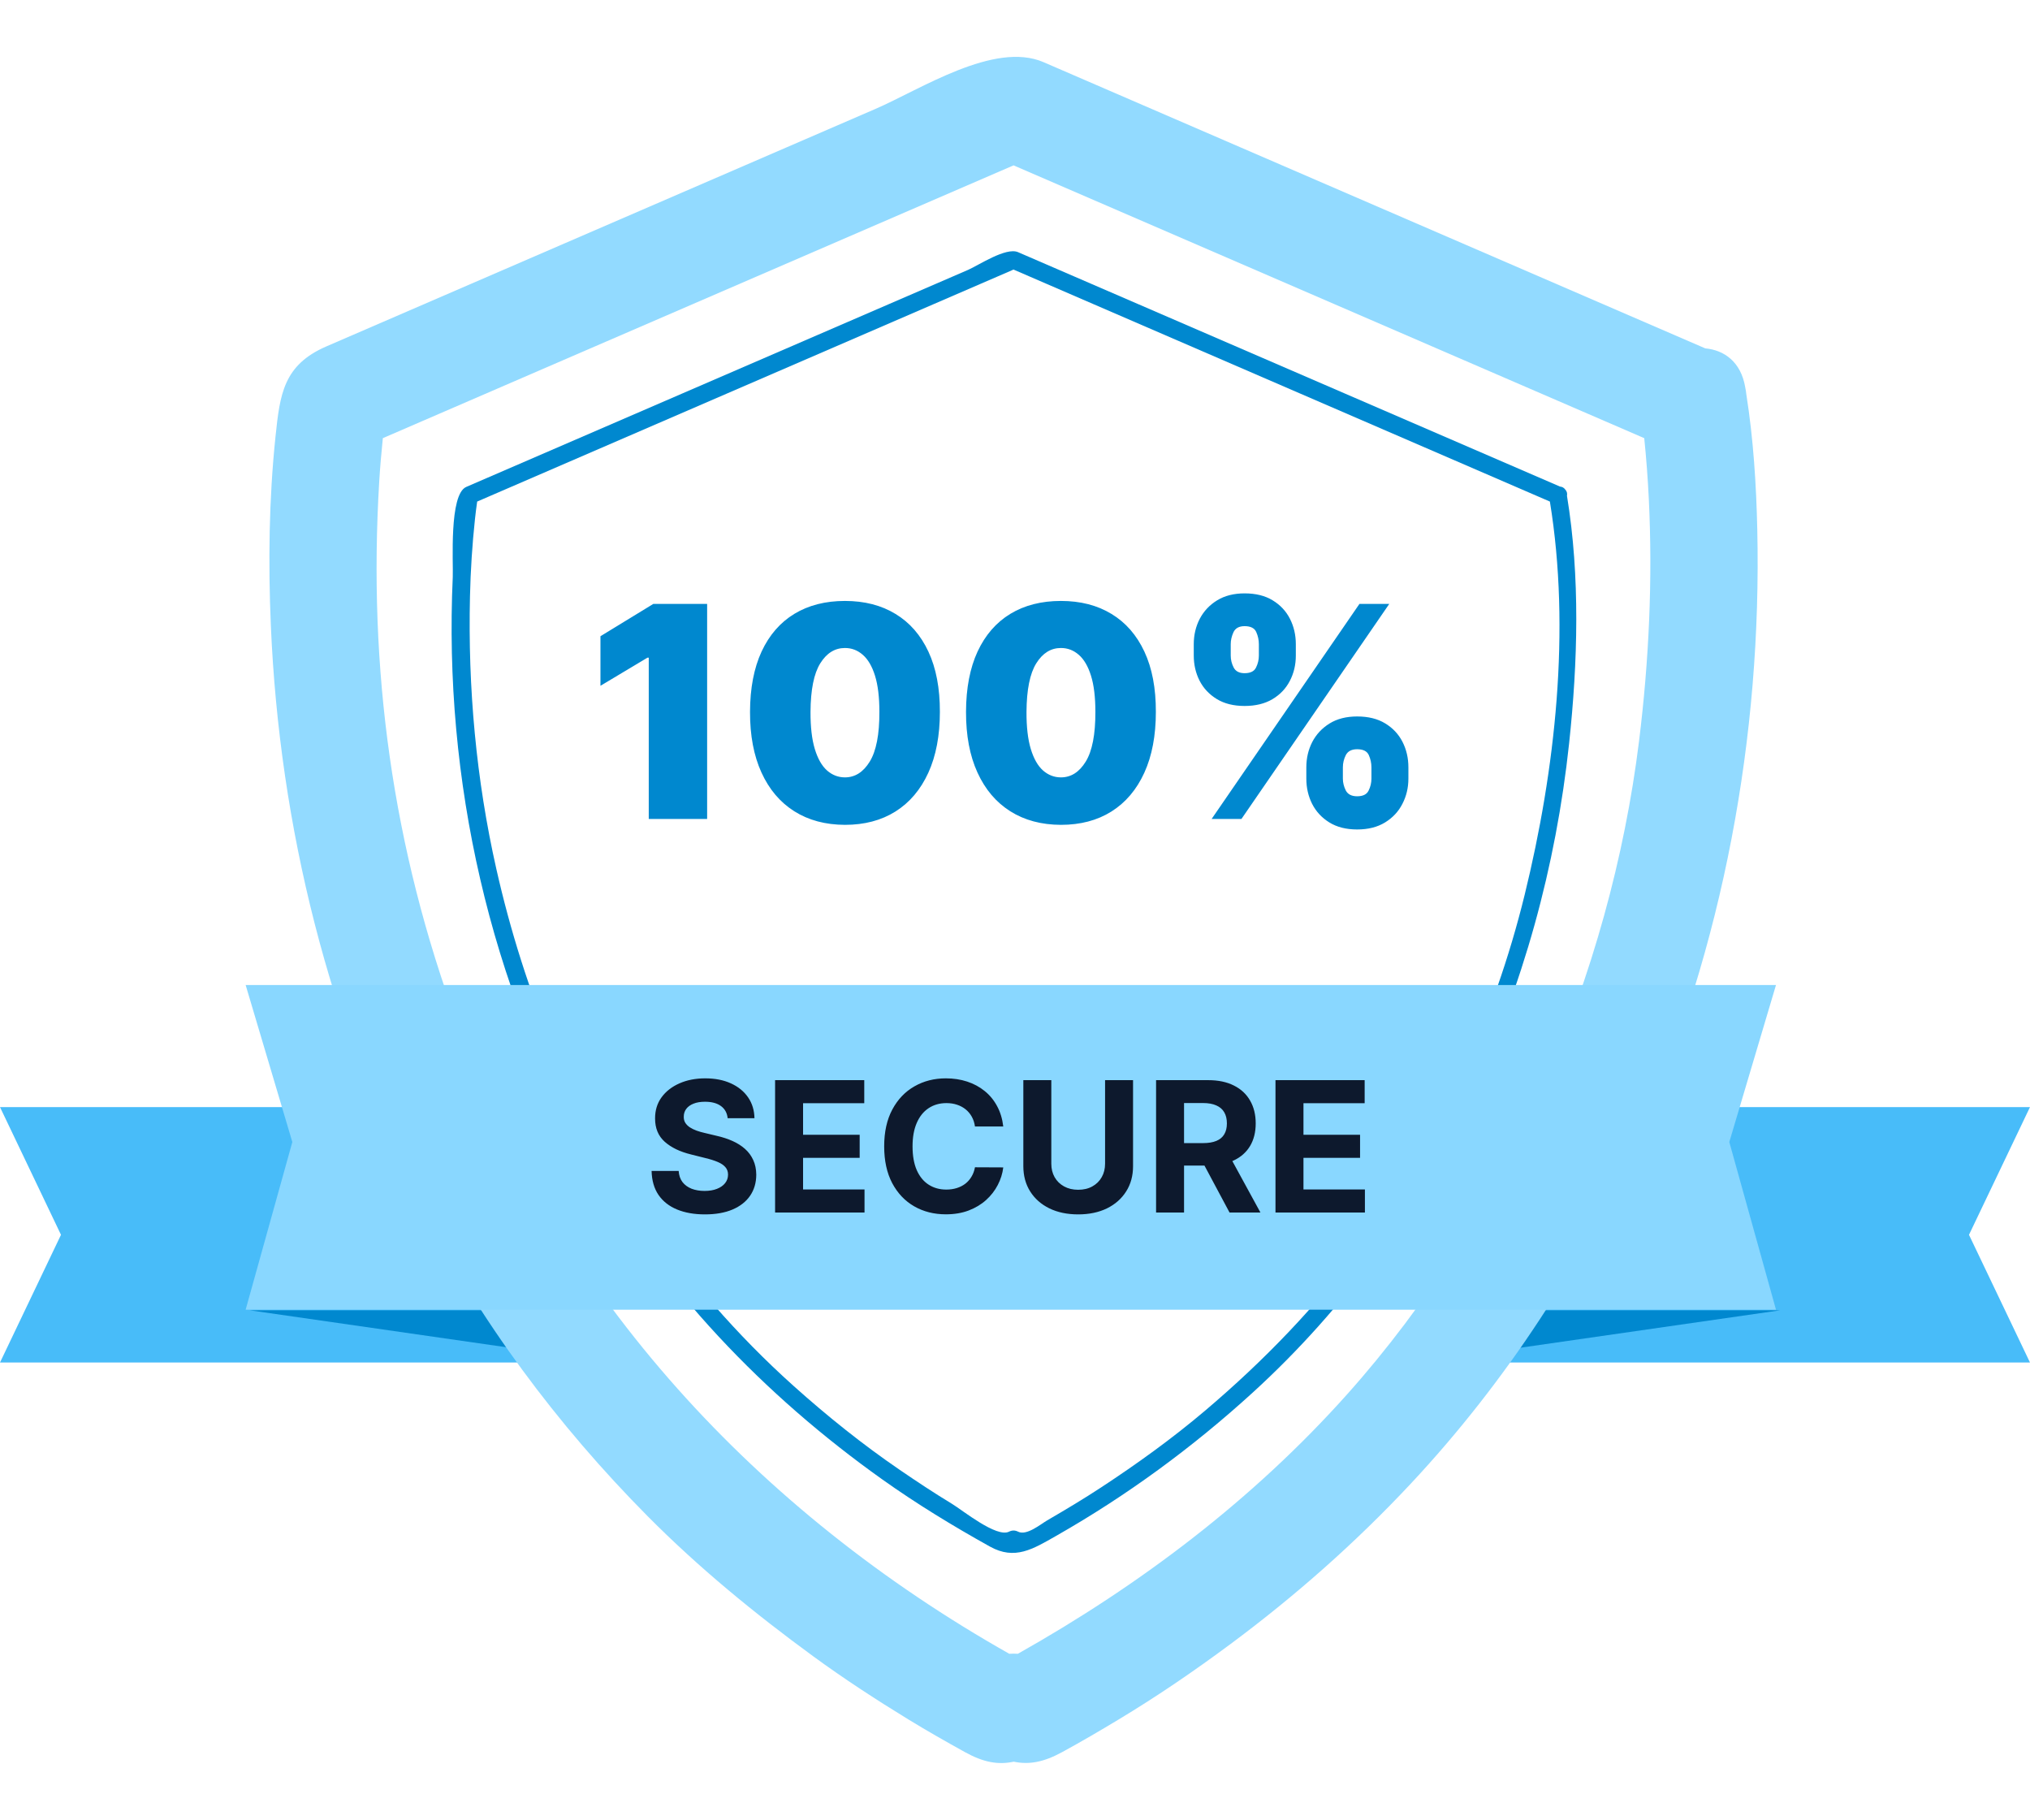 <svg width="357" height="320" viewBox="0 0 357 320" fill="none" xmlns="http://www.w3.org/2000/svg">
<path d="M356.996 194.664L346.271 217.119L356.996 239.572H249.324V221.77V212.467V194.664H356.996Z" fill="#48BCF9"/>
<path d="M0 194.664L10.725 217.119L0 239.572H107.672V221.77V212.467V194.664H0Z" fill="#48BCF9"/>
<path d="M43.969 230.398L107.671 239.571L99.264 230.398H43.969Z" fill="#0088CF"/>
<path d="M313.028 230.398L249.324 239.571L257.731 230.398H313.028Z" fill="#0088CF"/>
<path d="M104.781 51.913L174.875 28.789L244.969 44.687L296.276 75.759L299.166 146.576L244.969 256.415L174.875 299.772L104.781 250.634L66.482 167.532L60.701 79.373L104.781 51.913Z" fill="white"/>
<g filter="url(#filter0_d_1521_51315)">
<path d="M309.039 93.1C308.861 85.189 308.355 77.186 307.114 69.353C307.072 68.937 307.013 68.521 306.919 68.113C306.916 68.093 306.915 68.074 306.91 68.055C306.16 63.639 303.215 61.548 299.896 61.257C272.655 49.477 245.411 37.695 218.17 25.915C206.621 20.92 195.075 15.927 183.526 10.934C174.857 7.185 161.927 15.706 153.929 19.164C121.762 33.073 89.597 46.984 57.433 60.893C49.838 64.175 49.231 69.304 48.45 76.772C47.297 87.809 47.157 98.955 47.634 110.034C49.159 145.406 57.873 180.31 73.943 211.893C84.225 232.096 97.992 250.574 113.94 266.642C122.88 275.648 132.724 283.71 142.962 291.192C148.386 295.155 154.02 298.826 159.747 302.332C163.015 304.334 166.349 306.224 169.7 308.081C172.948 309.878 175.507 310.347 178.274 309.762C181.014 310.323 183.544 309.846 186.788 308.081C190.152 306.249 193.457 304.311 196.741 302.332C203.51 298.258 210.04 293.798 216.383 289.088C227.779 280.627 238.414 271.239 248.109 260.871C264.875 242.937 278.484 222.086 288.353 199.627C303.027 166.242 309.851 129.532 309.039 93.1ZM288.241 130.348C283.179 171.205 265.348 213.348 236.888 245.189C220.356 263.682 200.552 278.659 179.002 290.79C178.501 290.753 177.996 290.753 177.493 290.79C133.331 265.84 98.274 228.155 80.512 180.18C69.012 149.116 64.711 117.626 66.691 84.667C66.846 82.121 67.067 79.578 67.327 77.043C104.299 61.055 141.273 45.066 178.245 29.077C215.217 45.066 252.189 61.055 289.16 77.041C289.524 80.589 289.788 84.147 289.963 87.709C290.659 101.932 289.991 116.22 288.241 130.348Z" fill="#92DAFF"/>
</g>
<path d="M275.263 86.072C275.043 85.749 274.705 85.584 274.336 85.551C245.89 73.249 217.443 60.947 188.995 48.645C185.675 47.21 182.355 45.775 179.037 44.34C176.903 43.416 172.07 46.665 170.249 47.453C153.459 54.714 136.667 61.974 119.875 69.237C107.251 74.695 94.624 80.156 81.998 85.616C78.94 86.938 79.736 98.96 79.623 101.46C78 137.017 86.094 173.268 103.701 204.254C116.366 226.543 134.323 245.309 155.147 260.121C161.217 264.438 167.589 268.316 174.092 271.938C178.472 274.377 181.641 272.387 185.749 270.05C198.194 262.971 209.806 254.446 220.375 244.796C252.771 215.216 271.323 173.952 275.948 130.701C277.473 116.457 277.91 101.403 275.572 87.181C275.653 86.786 275.569 86.385 275.263 86.072ZM268.128 157.343C262.737 179.34 253.125 200.121 239.81 218.435C231.797 229.453 222.25 239.305 211.864 248.095C206.127 252.951 200.024 257.345 193.745 261.47C190.615 263.528 187.398 265.451 184.159 267.334C183.012 267.999 180.542 270.078 179.037 269.316C178.502 269.047 177.984 269.047 177.449 269.316C175.256 270.426 169.28 265.55 167.445 264.44C164.303 262.536 161.239 260.506 158.207 258.433C151.657 253.954 145.464 248.98 139.559 243.689C129.613 234.776 120.827 224.612 113.269 213.613C100.67 195.286 92.165 174.414 87.283 152.773C83.741 137.081 82.272 120.91 82.653 104.836C82.758 100.301 83.046 95.768 83.531 91.258C83.641 90.249 83.763 89.242 83.91 88.237C83.911 88.22 83.911 88.208 83.914 88.192C113.432 75.427 142.951 62.662 172.469 49.898C174.284 49.112 176.096 48.328 177.911 47.544C178.036 47.49 178.135 47.441 178.229 47.393C182.884 49.407 187.538 51.42 192.193 53.433C210.113 61.181 228.034 68.93 245.95 76.68C254.823 80.517 263.694 84.353 272.566 88.19C276.254 110.777 273.515 135.364 268.128 157.343Z" fill="#0088CF"/>
<path d="M312.329 173.199H288.834H66.695H43.199L51.41 200.805L43.199 230.286H66.695H288.834H312.329L304.119 200.805L312.329 173.199Z" fill="#89D7FF"/>
<path d="M124.358 106.182V144H114.091V115.636H113.87L105.597 120.585V111.869L114.904 106.182H124.358ZM148.595 145.034C145.16 145.022 142.193 144.228 139.694 142.652C137.195 141.076 135.268 138.805 133.914 135.838C132.56 132.871 131.889 129.313 131.901 125.165C131.914 121.004 132.591 117.471 133.933 114.565C135.287 111.66 137.207 109.45 139.694 107.936C142.193 106.422 145.16 105.665 148.595 105.665C152.029 105.665 154.996 106.428 157.495 107.955C159.994 109.469 161.921 111.679 163.275 114.584C164.629 117.489 165.3 121.016 165.288 125.165C165.288 129.338 164.611 132.908 163.257 135.875C161.902 138.842 159.976 141.113 157.477 142.689C154.99 144.252 152.029 145.034 148.595 145.034ZM148.595 136.688C150.367 136.688 151.82 135.764 152.953 133.918C154.098 132.059 154.664 129.141 154.651 125.165C154.651 122.567 154.393 120.444 153.876 118.794C153.359 117.144 152.645 115.926 151.734 115.138C150.823 114.338 149.776 113.938 148.595 113.938C146.822 113.938 145.375 114.836 144.255 116.634C143.135 118.431 142.562 121.275 142.538 125.165C142.526 127.812 142.778 129.991 143.295 131.702C143.812 133.401 144.526 134.656 145.437 135.469C146.36 136.281 147.413 136.688 148.595 136.688ZM186.579 145.034C183.144 145.022 180.178 144.228 177.678 142.652C175.179 141.076 173.253 138.805 171.899 135.838C170.544 132.871 169.874 129.313 169.886 125.165C169.898 121.004 170.575 117.471 171.917 114.565C173.271 111.66 175.192 109.45 177.678 107.936C180.178 106.422 183.144 105.665 186.579 105.665C190.014 105.665 192.981 106.428 195.48 107.955C197.979 109.469 199.905 111.679 201.259 114.584C202.614 117.489 203.285 121.016 203.272 125.165C203.272 129.338 202.595 132.908 201.241 135.875C199.887 138.842 197.96 141.113 195.461 142.689C192.974 144.252 190.014 145.034 186.579 145.034ZM186.579 136.688C188.352 136.688 189.804 135.764 190.937 133.918C192.082 132.059 192.648 129.141 192.636 125.165C192.636 122.567 192.377 120.444 191.86 118.794C191.343 117.144 190.629 115.926 189.718 115.138C188.807 114.338 187.761 113.938 186.579 113.938C184.806 113.938 183.36 114.836 182.24 116.634C181.119 118.431 180.547 121.275 180.522 125.165C180.51 127.812 180.762 129.991 181.279 131.702C181.796 133.401 182.51 134.656 183.421 135.469C184.345 136.281 185.397 136.688 186.579 136.688ZM229.734 136.909V134.915C229.734 133.314 230.079 131.837 230.768 130.483C231.47 129.129 232.485 128.039 233.815 127.214C235.144 126.39 236.763 125.977 238.671 125.977C240.629 125.977 242.272 126.384 243.602 127.196C244.944 128.009 245.959 129.092 246.649 130.446C247.338 131.8 247.683 133.29 247.683 134.915V136.909C247.683 138.509 247.332 139.987 246.63 141.341C245.941 142.695 244.925 143.785 243.583 144.609C242.241 145.434 240.604 145.847 238.671 145.847C236.739 145.847 235.107 145.434 233.778 144.609C232.448 143.785 231.439 142.695 230.75 141.341C230.072 139.987 229.734 138.509 229.734 136.909ZM236.16 134.915V136.909C236.16 137.611 236.332 138.306 236.677 138.996C237.034 139.673 237.699 140.011 238.671 140.011C239.693 140.011 240.364 139.679 240.684 139.014C241.017 138.349 241.183 137.648 241.183 136.909V134.915C241.183 134.176 241.029 133.462 240.721 132.773C240.413 132.083 239.73 131.739 238.671 131.739C237.699 131.739 237.034 132.083 236.677 132.773C236.332 133.462 236.16 134.176 236.16 134.915ZM209.938 115.267V113.273C209.938 111.648 210.289 110.158 210.991 108.804C211.705 107.45 212.727 106.366 214.056 105.554C215.386 104.741 216.992 104.335 218.876 104.335C220.833 104.335 222.477 104.741 223.806 105.554C225.148 106.366 226.164 107.45 226.853 108.804C227.543 110.158 227.887 111.648 227.887 113.273V115.267C227.887 116.892 227.536 118.375 226.835 119.717C226.145 121.059 225.13 122.13 223.788 122.93C222.446 123.731 220.809 124.131 218.876 124.131C216.943 124.131 215.312 123.724 213.982 122.912C212.653 122.099 211.643 121.022 210.954 119.68C210.277 118.339 209.938 116.867 209.938 115.267ZM216.438 113.273V115.267C216.438 116.006 216.611 116.707 216.955 117.372C217.3 118.037 217.94 118.369 218.876 118.369C219.898 118.369 220.569 118.037 220.889 117.372C221.221 116.707 221.387 116.006 221.387 115.267V113.273C221.387 112.534 221.233 111.82 220.926 111.131C220.618 110.441 219.935 110.097 218.876 110.097C217.903 110.097 217.251 110.454 216.919 111.168C216.598 111.869 216.438 112.571 216.438 113.273ZM213.078 144L239.078 106.182H244.322L218.322 144H213.078Z" fill="#0088CF"/>
<path d="M127.966 196.62C127.875 195.703 127.485 194.991 126.795 194.483C126.106 193.976 125.17 193.722 123.988 193.722C123.185 193.722 122.507 193.836 121.954 194.063C121.401 194.283 120.977 194.589 120.682 194.983C120.394 195.377 120.25 195.824 120.25 196.324C120.235 196.741 120.322 197.105 120.511 197.415C120.708 197.726 120.977 197.995 121.318 198.222C121.659 198.442 122.053 198.635 122.5 198.801C122.947 198.961 123.424 199.097 123.932 199.211L126.023 199.711C127.038 199.938 127.969 200.241 128.818 200.62C129.666 200.998 130.401 201.464 131.023 202.017C131.644 202.57 132.125 203.222 132.466 203.972C132.814 204.722 132.992 205.582 133 206.551C132.992 207.976 132.629 209.211 131.909 210.256C131.197 211.294 130.166 212.101 128.818 212.676C127.477 213.245 125.86 213.529 123.966 213.529C122.087 213.529 120.451 213.241 119.057 212.665C117.67 212.089 116.587 211.237 115.807 210.108C115.034 208.972 114.629 207.567 114.591 205.892H119.352C119.405 206.673 119.629 207.324 120.023 207.847C120.424 208.362 120.958 208.752 121.625 209.017C122.299 209.275 123.06 209.404 123.909 209.404C124.742 209.404 125.466 209.283 126.079 209.04C126.701 208.798 127.182 208.461 127.523 208.029C127.863 207.597 128.034 207.101 128.034 206.54C128.034 206.017 127.879 205.578 127.568 205.222C127.265 204.866 126.818 204.563 126.227 204.313C125.644 204.063 124.928 203.836 124.079 203.631L121.545 202.995C119.583 202.517 118.034 201.771 116.898 200.756C115.761 199.741 115.197 198.373 115.204 196.654C115.197 195.245 115.572 194.014 116.329 192.961C117.094 191.908 118.144 191.086 119.477 190.495C120.81 189.904 122.326 189.608 124.023 189.608C125.75 189.608 127.257 189.904 128.545 190.495C129.841 191.086 130.848 191.908 131.568 192.961C132.288 194.014 132.659 195.233 132.682 196.62H127.966ZM136.309 213.199V189.926H151.991V193.983H141.23V199.529H151.184V203.586H141.23V209.142H152.037V213.199H136.309ZM176.437 198.074H171.46C171.369 197.43 171.184 196.858 170.903 196.358C170.623 195.851 170.263 195.419 169.824 195.063C169.384 194.707 168.877 194.434 168.301 194.245C167.733 194.055 167.115 193.961 166.449 193.961C165.244 193.961 164.195 194.26 163.301 194.858C162.407 195.449 161.714 196.313 161.221 197.449C160.729 198.578 160.483 199.949 160.483 201.563C160.483 203.222 160.729 204.616 161.221 205.745C161.721 206.873 162.418 207.726 163.312 208.301C164.206 208.877 165.24 209.165 166.415 209.165C167.074 209.165 167.684 209.078 168.244 208.904C168.812 208.73 169.316 208.476 169.755 208.142C170.195 207.801 170.559 207.389 170.846 206.904C171.142 206.419 171.346 205.866 171.46 205.245L176.437 205.267C176.309 206.336 175.987 207.366 175.471 208.358C174.964 209.343 174.278 210.226 173.415 211.006C172.559 211.779 171.536 212.392 170.346 212.847C169.165 213.294 167.827 213.517 166.335 213.517C164.259 213.517 162.403 213.048 160.767 212.108C159.138 211.169 157.85 209.809 156.903 208.029C155.964 206.248 155.494 204.093 155.494 201.563C155.494 199.025 155.971 196.866 156.926 195.086C157.88 193.305 159.176 191.949 160.812 191.017C162.449 190.078 164.29 189.608 166.335 189.608C167.684 189.608 168.934 189.798 170.085 190.176C171.244 190.555 172.271 191.108 173.165 191.836C174.059 192.555 174.786 193.438 175.346 194.483C175.915 195.529 176.278 196.726 176.437 198.074ZM194.341 189.926H199.261V205.04C199.261 206.737 198.856 208.222 198.045 209.495C197.242 210.767 196.117 211.76 194.67 212.472C193.223 213.176 191.538 213.529 189.613 213.529C187.682 213.529 185.992 213.176 184.545 212.472C183.098 211.76 181.973 210.767 181.17 209.495C180.367 208.222 179.966 206.737 179.966 205.04V189.926H184.886V204.62C184.886 205.506 185.079 206.294 185.466 206.983C185.86 207.673 186.413 208.214 187.125 208.608C187.837 209.002 188.666 209.199 189.613 209.199C190.568 209.199 191.398 209.002 192.102 208.608C192.814 208.214 193.363 207.673 193.75 206.983C194.144 206.294 194.341 205.506 194.341 204.62V189.926ZM203.309 213.199V189.926H212.491C214.249 189.926 215.749 190.241 216.991 190.87C218.241 191.491 219.192 192.373 219.844 193.517C220.503 194.654 220.832 195.991 220.832 197.529C220.832 199.074 220.499 200.404 219.832 201.517C219.166 202.623 218.2 203.472 216.934 204.063C215.677 204.654 214.154 204.949 212.366 204.949H206.219V200.995H211.571C212.51 200.995 213.291 200.866 213.912 200.608C214.533 200.351 214.995 199.964 215.298 199.449C215.609 198.934 215.764 198.294 215.764 197.529C215.764 196.756 215.609 196.105 215.298 195.574C214.995 195.044 214.529 194.642 213.9 194.37C213.279 194.089 212.495 193.949 211.548 193.949H208.23V213.199H203.309ZM215.878 202.608L221.662 213.199H216.23L210.571 202.608H215.878ZM224.309 213.199V189.926H239.991V193.983H229.23V199.529H239.184V203.586H229.23V209.142H240.037V213.199H224.309Z" fill="#0D192D"/>
<defs>
<filter id="filter0_d_1521_51315" x="37.377" y="0" width="281.727" height="320" filterUnits="userSpaceOnUse" color-interpolation-filters="sRGB">
<feFlood flood-opacity="0" result="BackgroundImageFix"/>
<feColorMatrix in="SourceAlpha" type="matrix" values="0 0 0 0 0 0 0 0 0 0 0 0 0 0 0 0 0 0 127 0" result="hardAlpha"/>
<feOffset/>
<feGaussianBlur stdDeviation="5"/>
<feComposite in2="hardAlpha" operator="out"/>
<feColorMatrix type="matrix" values="0 0 0 0 0 0 0 0 0 0 0 0 0 0 0 0 0 0 0.15 0"/>
<feBlend mode="normal" in2="BackgroundImageFix" result="effect1_dropShadow_1521_51315"/>
<feBlend mode="normal" in="SourceGraphic" in2="effect1_dropShadow_1521_51315" result="shape"/>
</filter>
</defs>
</svg>
